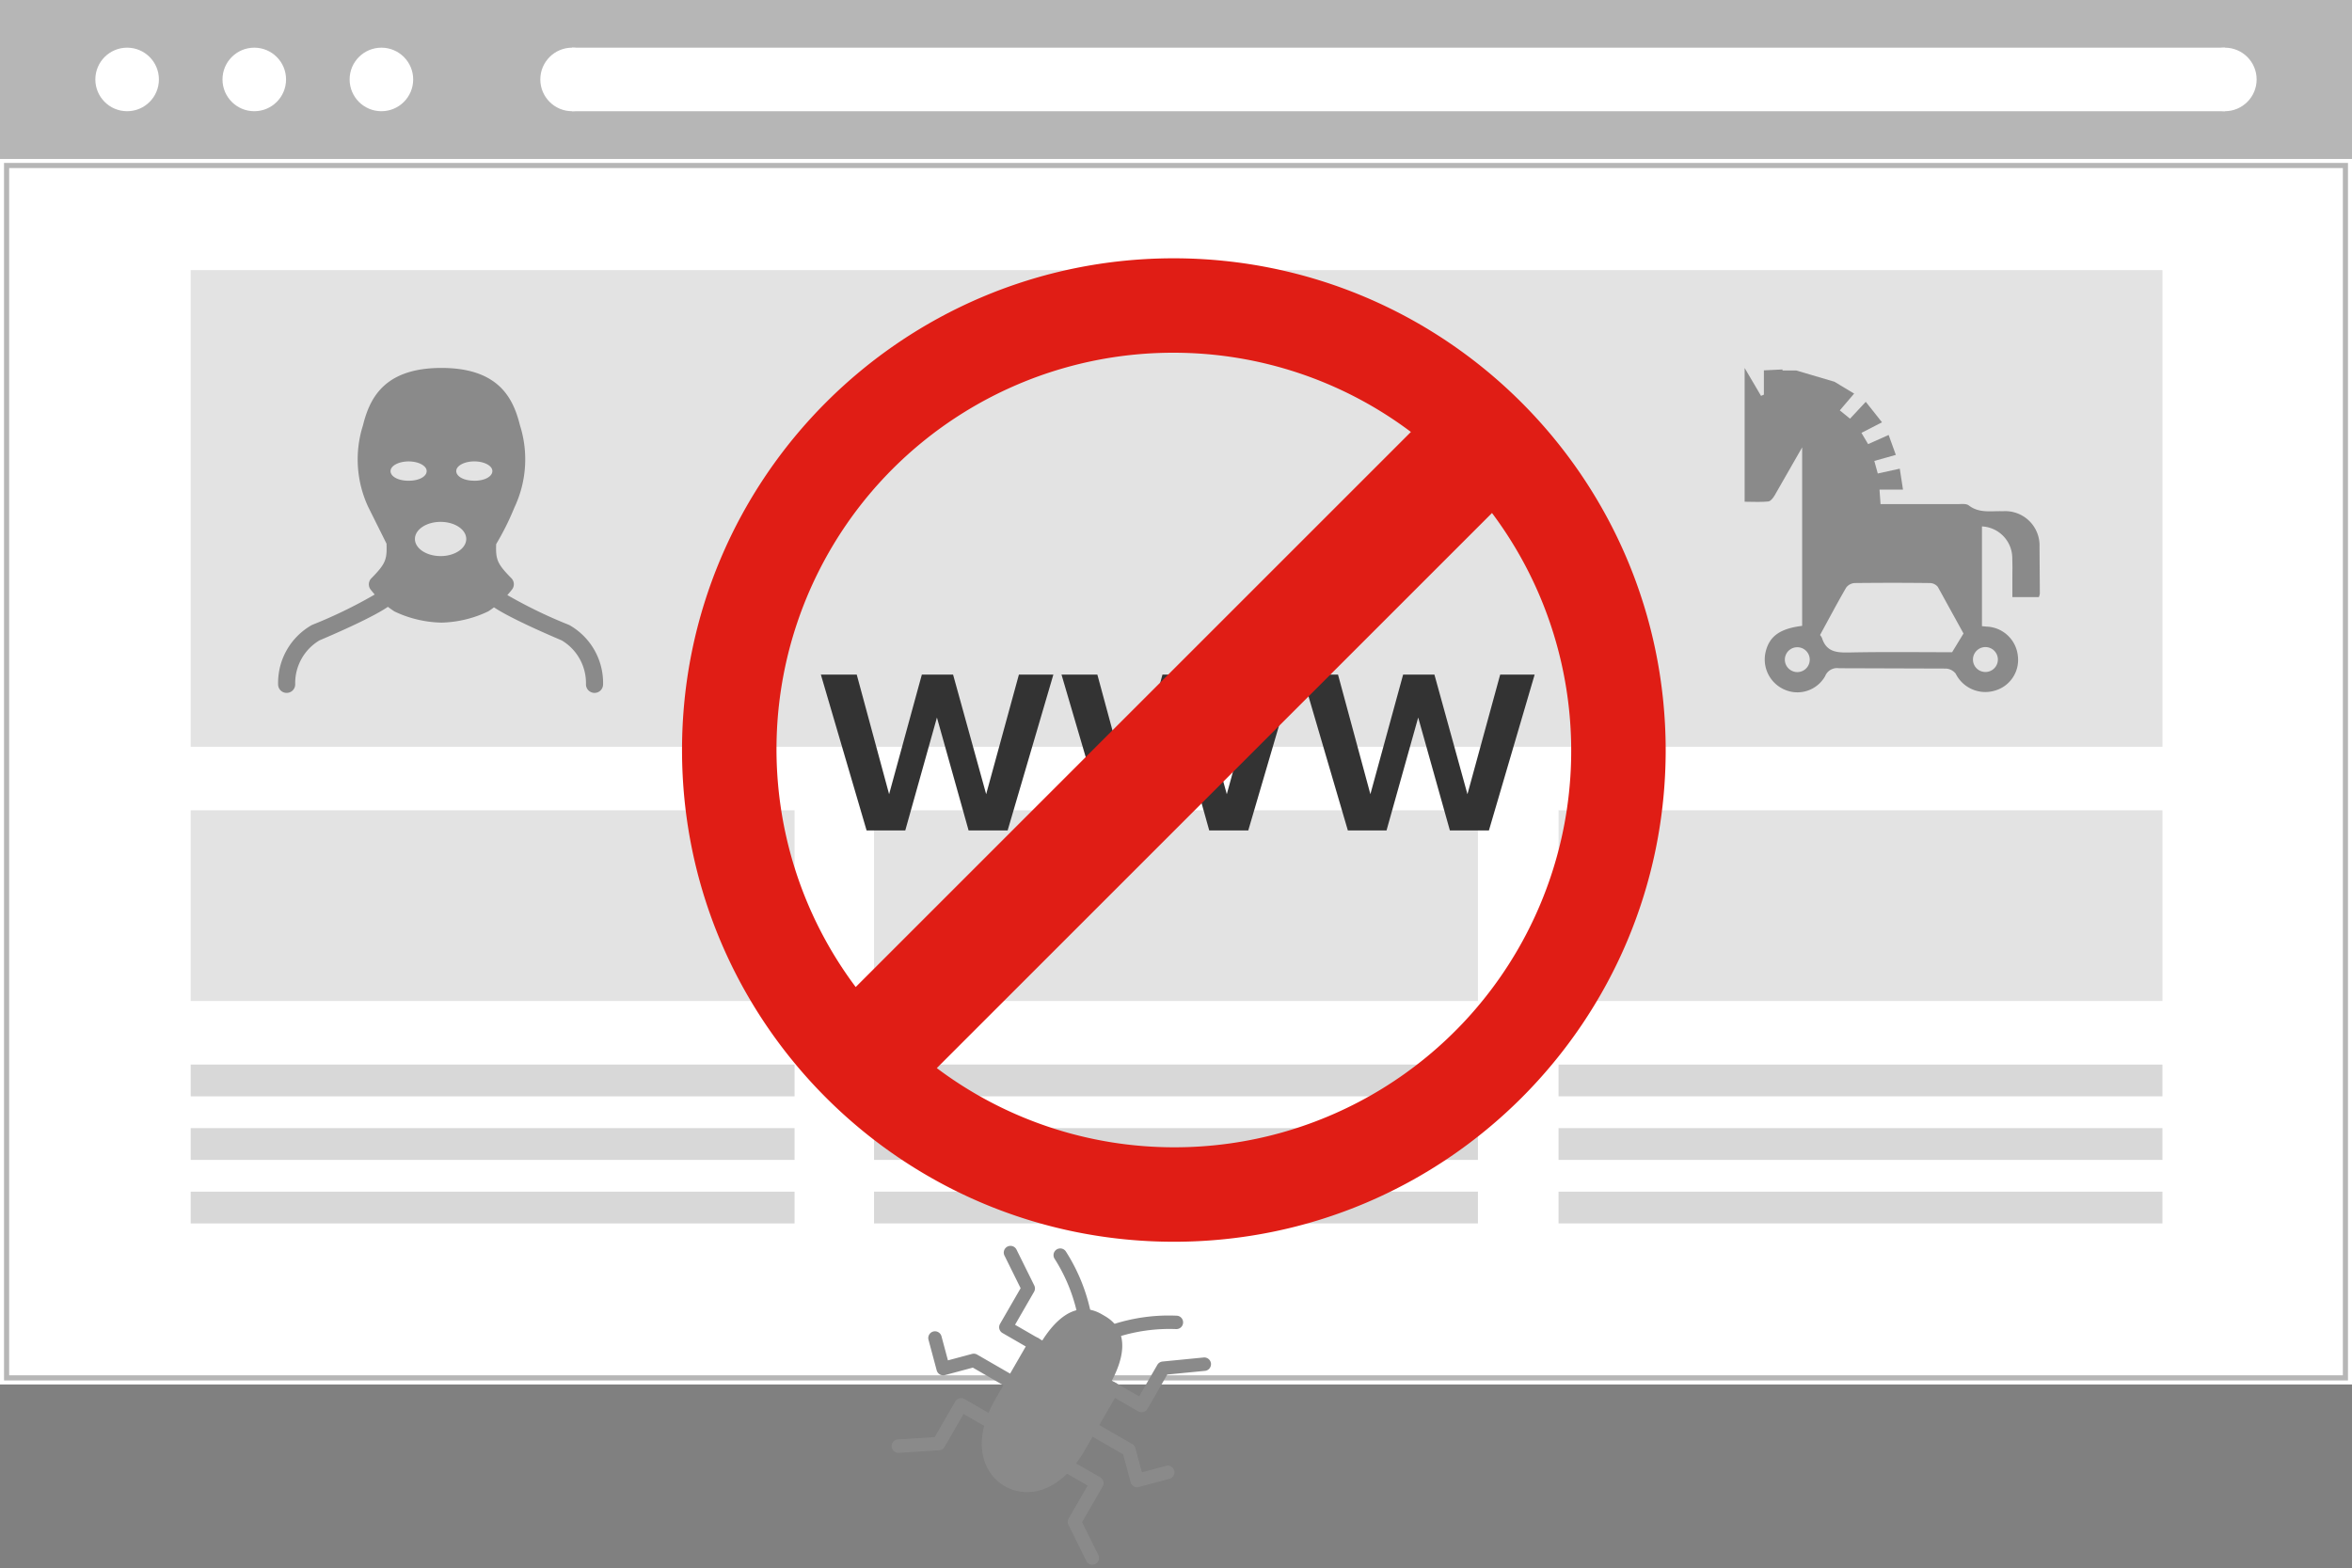 <svg xmlns="http://www.w3.org/2000/svg" width="237.128" height="158.146"  xmlns:v="https://vecta.io/nano"><rect width="100%" height="100%" fill="#808080" stroke="none"/><path fill="#b6b6b6" d="M0 0h237.128v16.022H0z"/><path fill="#fff" d="M0 16.023h237.128v123.585H0z"/><path fill="none" stroke="#b6b6b6" stroke-miterlimit="10" stroke-width=".518" d="M.665 16.687h235.799v122.256H.665z"/><g fill="#fff"><circle cx="12.817" cy="8.011" r="3.204"/><circle cx="25.636" cy="8.011" r="3.204"/><circle cx="38.453" cy="8.011" r="3.204"/><circle cx="57.679" cy="8.011" r="3.204"/><circle cx="224.309" cy="8.011" r="3.204"/><path d="M57.68 4.807h166.63v6.409H57.68z"/></g><g fill="#d8d8d8"><path d="M88.122 81.714h60.883v19.226H88.122zm-68.896 0h60.883v19.226H19.226z" opacity=".7"/><path d="M19.226 107.35h60.883v3.204H19.226zm0 6.409h60.883v3.204H19.226zm0 6.408h60.883v3.204H19.226z"/><path d="M157.133 81.714h60.883v19.226h-60.883z" opacity=".7"/><path d="M157.133 107.35h60.883v3.204h-60.883zm0 6.409h60.883v3.204h-60.883zm0 6.408h60.883v3.204h-60.883zm-69.011-12.819h60.883v3.204H88.122zm0 6.409h60.883v3.204H88.122zm0 6.409h60.883v3.204H88.122z"/><path d="M19.226 27.237h198.792v48.066H19.226z" opacity=".7"/></g><path d="M184.945 38.494l1.988 1.194-1.445 1.694 1.029.837 1.59-1.7 1.636 2.065-2.073 1.066.673 1.134 2.069-.923.725 2.009-2.169.61.35 1.268 2.216-.488.326 2.116h-2.369l.105 1.456 7.727.005c.395 0 .9-.076 1.165.127 1.066.822 2.274.543 3.442.587a3.46 3.46 0 0 1 3.694 3.6l.033 4.708a1.38 1.38 0 0 1-.1.353h-2.67v-1.759c0-1.8.024-.412-.01-2.209a3.21 3.21 0 0 0-3.056-3.16v10.058l.474.045c1.631.063 2.969 1.313 3.142 2.936.211 1.585-.775 3.084-2.314 3.518-1.558.47-3.228-.253-3.95-1.711-.242-.306-.604-.492-.994-.512l-10.785-.034a1.29 1.29 0 0 0-1.382.794 3.21 3.21 0 0 1-4.057 1.38 3.31 3.31 0 0 1-1.94-3.838c.382-1.573 1.452-2.333 3.678-2.608v-18l-2.762 4.824c-.152.258-.413.606-.651.631-.808.078-1.63.029-2.386.029V37.107l1.652 2.813.288-.124v-2.45l1.878-.09v.1h1.375m2.6 26.96c.474 1.547 1.664 1.5 2.975 1.476 3.39-.067 6.783-.022 10.149-.022l1.149-1.888-2.589-4.7c-.197-.24-.489-.382-.8-.388a325.05 325.05 0 0 0-7.585 0 1.16 1.16 0 0 0-.854.457c-.915 1.578-1.768 3.194-2.634 4.781a1.44 1.44 0 0 1 .184.282zm17.736 2.121c-.038-.678-.609-1.203-1.288-1.185s-1.22.573-1.222 1.252c-.001.458.246.88.646 1.102s.889.209 1.277-.034.612-.678.587-1.135zm-18.966.083a1.25 1.25 0 0 0-1.202-1.251 1.25 1.25 0 0 0-.733 2.3 1.25 1.25 0 0 0 1.935-1.049z" fill="#8a8a8a"/><path d="M99.425 80.086l3.3-12.058h3.475l-4.61 15.712h-3.937l-3.192-11.385-3.192 11.385h-3.9l-4.61-15.712h3.617l3.263 12.058 3.3-12.058h3.15zm24.261 0l3.3-12.058h3.474l-4.61 15.712h-3.936l-3.192-11.385-3.192 11.385h-3.9l-4.61-15.712h3.615l3.263 12.058 3.3-12.058h3.157zm24.261 0l3.3-12.058h3.475l-4.61 15.712h-3.936l-3.195-11.385-3.192 11.385h-3.9l-4.608-15.712h3.617l3.263 12.058 3.3-12.058h3.156z" fill="#333"/><path d="M118.347 26.046c-27.385.001-49.585 22.201-49.585 49.586s22.2 49.585 49.586 49.586 49.586-22.2 49.586-49.585c-.03-27.374-22.213-49.557-49.587-49.587zm0 9.524a39.8 39.8 0 0 1 23.9 7.987L86.272 99.532c-9.087-12.129-10.537-28.353-3.743-41.9s20.663-22.09 35.818-22.062zm0 80.123a39.8 39.8 0 0 1-23.9-7.987l55.975-55.975c9.088 12.128 10.538 28.352 3.745 41.9s-20.662 22.09-35.818 22.062z" fill="#e01d15"/><g fill="#8a8a8a"><path d="M28.9 69.871a.86.86 0 0 1-.862-.862 6.7 6.7 0 0 1 3.352-5.953.91.91 0 0 1 .1-.05c2.359-.939 4.64-2.065 6.821-3.366.968-.98 1.441-2.345 1.286-3.714a.86.86 0 0 1 1.718-.152 6.2 6.2 0 0 1-1.928 5.213c-1.449 1.158-6.383 3.252-7.175 3.586-1.558.927-2.494 2.623-2.449 4.435a.86.86 0 0 1-.863.863zm31.04.001c-.476 0-.862-.386-.863-.862.045-1.812-.891-3.508-2.449-4.435-.793-.334-5.725-2.429-7.175-3.586a6.2 6.2 0 0 1-1.928-5.213.86.86 0 0 1 1.718.152 4.55 4.55 0 0 0 1.287 3.714 47.84 47.84 0 0 0 6.818 3.366.81.81 0 0 1 .1.05 6.7 6.7 0 0 1 3.354 5.953.86.86 0 0 1-.862.861z"/><path d="M44.532 62.784a11.51 11.51 0 0 1-4.766-1.127c-.928-.599-1.746-1.353-2.417-2.231a.86.86 0 0 1 .087-1.106c1.446-1.471 1.592-1.893 1.534-3.494l-1.85-3.714c-1.196-2.571-1.385-5.496-.531-8.2l.1-.387c.7-2.534 2.217-5.422 7.818-5.422s7.119 2.888 7.814 5.4l.106.4a11.35 11.35 0 0 1-.53 8.2h0l-.084.194a26.9 26.9 0 0 1-1.79 3.572c-.053 1.558.1 1.98 1.536 3.441a.86.86 0 0 1 .085 1.106 9.58 9.58 0 0 1-2.414 2.231c-1.468.708-3.069 1.095-4.698 1.137zm-5.325-3.827a8 8 0 0 0 1.487 1.249c2.408 1.141 5.2 1.141 7.608 0 .544-.354 1.043-.772 1.486-1.247a4.98 4.98 0 0 1-1.477-4.373c.006-.149.05-.294.129-.421.691-1.13 1.29-2.313 1.792-3.539l.084-.2a9.68 9.68 0 0 0 .446-7.071l-.107-.406c-.572-2.076-1.524-4.12-6.146-4.12s-5.572 2.045-6.152 4.139l-.1.388a9.67 9.67 0 0 0 .447 7.07c.652 1.506 1.865 3.726 1.877 3.748a.85.85 0 0 1 .1.378 5 5 0 0 1-1.474 4.405zm11.9-8.186h0z"/><path d="M51.107 50.77a10.75 10.75 0 0 0 .384-8.03c-.669-2.423-1.97-4.772-6.983-4.772s-6.313 2.349-6.983 4.772a10.75 10.75 0 0 0 .385 8.03c.675 1.562 1.912 3.82 1.912 3.82.088 2.062-.149 2.68-1.773 4.333a8.68 8.68 0 0 0 2.179 2.006 9.68 9.68 0 0 0 8.536 0 8.7 8.7 0 0 0 2.18-2.006c-1.617-1.645-1.859-2.265-1.774-4.305.749-1.228 1.397-2.515 1.937-3.848zm-11.732-3.266c0-.538.825-.974 1.821-.974s1.82.435 1.82.974-.744.974-1.82.974-1.821-.434-1.821-.973zm5.045 8.571c-1.43 0-2.587-.772-2.587-1.725s1.158-1.724 2.587-1.724 2.586.772 2.586 1.724-1.157 1.727-2.586 1.727zm3.4-7.6c-1.075 0-1.82-.435-1.82-.974s.825-.974 1.82-.974 1.821.435 1.821.974-.743.978-1.82.978z"/></g><g transform="matrix(.259 .966 -.966 .259 117.761 121.313)" fill="#8a8a8a"><path d="M23.3 23.302c-1.831 1.821-5.243 2.1-8.736-1.4L9.777 17.12c-.128-.127-.2-.299-.2-.479s.072-.353.2-.479l6.385-6.383c.264-.263.692-.263.956 0l4.789 4.787c2.258 2.258 2.73 4.226 2.727 5.482a4.56 4.56 0 0 1-1.324 3.245z"/><path d="M10.573 16.32c-3.485-3.485-2.726-5.705-1.481-6.953l.276-.274c1.249-1.245 3.468-2.004 6.951 1.481a.67.67 0 0 1 0 .956l-4.787 4.79a.68.68 0 0 1-.959 0z"/><path d="M11.543 9.146c.142-.138.215-.331.2-.528a17.2 17.2 0 0 1 .743-6.108c.111-.345-.069-.716-.409-.842s-.718.037-.859.371a18.19 18.19 0 0 0-.83 6.679c.019.265.19.494.439.586s.528.031.715-.157zm-2.395 2.396c.189-.187.251-.467.158-.716s-.322-.421-.587-.439a18.27 18.27 0 0 0-6.681.83c-.232.081-.401.281-.443.523a.68.68 0 0 0 .24.642c.19.155.449.194.677.104a17.11 17.11 0 0 1 6.108-.746c.196.014.389-.057.528-.197zm7.97-.808l2.395-2.394a.68.68 0 0 0 0-.959l-2.83-2.826.626-3.767a.68.68 0 0 0-.558-.779.68.68 0 0 0-.779.558l-.68 4.11a.68.68 0 0 0 .19.591l2.593 2.592-1.913 1.916c-.265.264-.265.693-.001.957a.68.68 0 0 0 .957.002zm-6.384 15.961a.68.68 0 0 0 .2-.479v-2.912l2.73-2.727a.68.68 0 0 0-.307-1.134.68.68 0 0 0-.655.177l-2.924 2.925a.68.68 0 0 0-.2.477v2.517H7.063a.68.68 0 0 0-.678.678.68.68 0 0 0 .677.677h3.191a.68.68 0 0 0 .48-.199zm15.961-15.96h0c.127-.127.199-.299.2-.479V7.062c0-.373-.303-.676-.676-.676s-.676.303-.676.676v2.516H23.02c-.18 0-.352.072-.479.2l-2.921 2.925c-.262.264-.261.691.002.954s.69.264.954.002l2.73-2.727h2.914c.178-.001.349-.071.475-.197zM8.339 19.512l2.395-2.392c.184-.168.26-.424.199-.665a.68.68 0 0 0-.491-.491c-.241-.061-.497.016-.665.2l-1.915 1.912-2.714-2.712a.68.68 0 0 0-.612-.187l-3.99.8a.68.68 0 0 0-.497.789.68.68 0 0 0 .761.539l3.638-.728 2.934 2.935c.264.264.693.264.957 0zm24.74-2.393a.68.68 0 0 0-.611-1.144l-3.635.728-2.935-2.935a.68.68 0 0 0-.959 0l-2.392 2.393c-.265.264-.265.693-.002.957a.68.68 0 0 0 .957.002l1.915-1.916 2.715 2.712c.16.16.389.23.611.185l3.99-.8a.68.68 0 0 0 .345-.182zm-15.96 15.959c.095-.094.159-.214.185-.345l.8-3.99a.68.68 0 0 0-.185-.611l-2.715-2.715 1.915-1.912c.251-.266.245-.684-.014-.943s-.677-.265-.943-.014l-2.392 2.393a.68.68 0 0 0 0 .956l2.933 2.935-.733 3.638c-.058.293.083.589.346.729a.68.68 0 0 0 .798-.12z"/></g></svg>